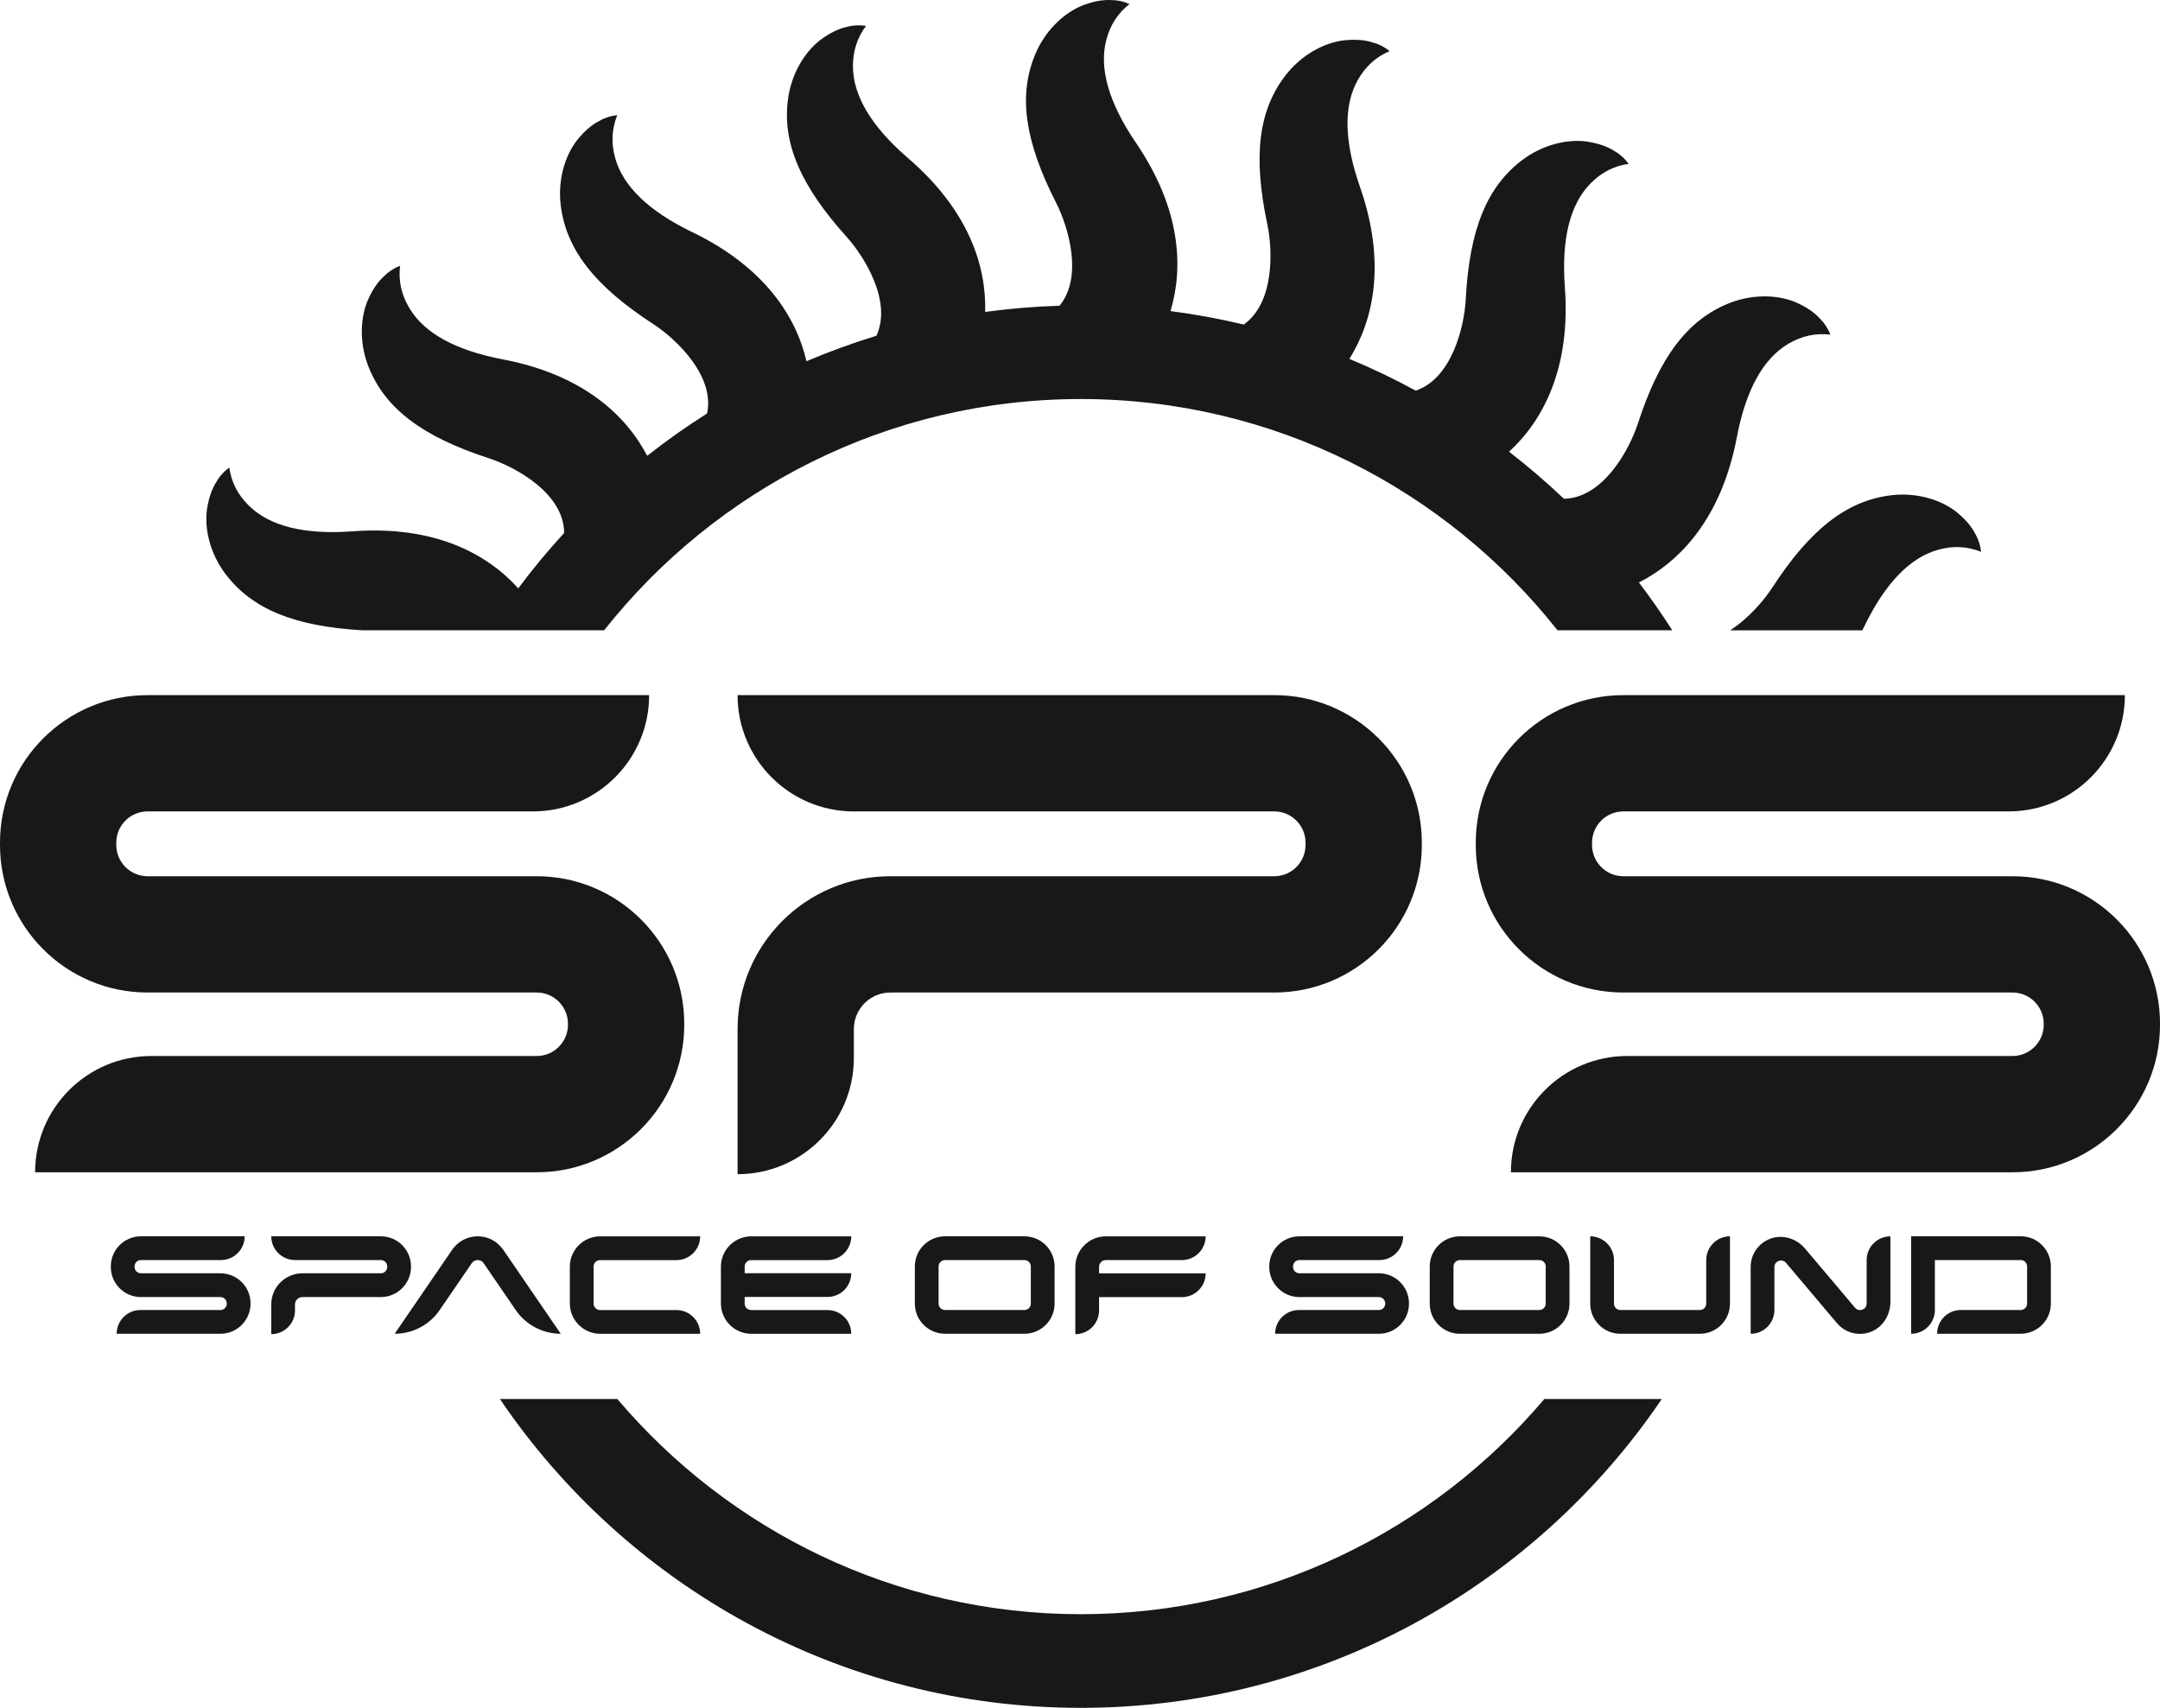 <?xml version="1.0" encoding="UTF-8"?><svg id="a" xmlns="http://www.w3.org/2000/svg" viewBox="0 0 927.03 733.03"><defs><style>.b{fill:#1a171b;}</style></defs><path class="b" d="M760.59,252.25c-3.58,5.51-10.14,13.18-18.04,18.29h56.71c.27-.53,.54-1.02,.8-1.57,8.97-18.59,19.69-29.71,31.85-33.04,6.39-1.75,12.42-1.45,18.32,.92-.26-2.65-1.09-5.31-2.4-7.55-1.78-3.52-4.47-6.62-8.56-9.88-7.28-5.5-17.65-8.06-27.69-6.84-18.96,2.31-34.68,14.55-50.98,39.67Z"/><path class="b" d="M463.87,692.83c-79.65,0-151.06-35.91-198.93-92.37h-50.4c54.16,79.94,145.72,132.57,249.34,132.57s195.18-52.64,249.34-132.57h-50.4c-47.87,56.46-119.29,92.37-198.94,92.37Z"/><path class="b" d="M155.52,270.53h103.76c47.8-60.42,121.74-99.26,204.59-99.26s156.79,38.84,204.59,99.26h49.25c-4.5-7.04-9.27-13.89-14.32-20.52,17.72-9.02,35.44-27.63,42.04-62.37,3.85-20.28,11.32-33.79,22.21-40.15,5.72-3.34,11.61-4.61,17.93-3.85-.94-2.49-2.43-4.84-4.27-6.67-2.63-2.94-6.03-5.23-10.82-7.33-8.45-3.42-19.14-3.23-28.52,.56-17.71,7.14-29.73,23.03-38.98,51.51-3.68,11.32-14.92,32.06-31.77,32.37-7.49-7.12-15.35-13.86-23.54-20.19,14.55-13.36,26.53-35.81,23.94-70.66-1.53-20.59,2.2-35.57,11.06-44.54,4.66-4.71,10.03-7.47,16.32-8.36-1.55-2.16-3.6-4.05-5.85-5.34-3.3-2.16-7.18-3.49-12.35-4.27-9.05-1.13-19.32,1.84-27.4,7.92-15.26,11.48-22.76,29.94-24.32,59.84-.61,11.67-5.94,33.98-21.47,39.19-9.21-5.03-18.71-9.57-28.46-13.63,10.38-16.66,15.9-41.28,4.5-73.92-6.8-19.49-7.08-34.93-.84-45.88,3.28-5.76,7.76-9.81,13.6-12.3-2.06-1.68-4.52-2.98-7.03-3.64-3.75-1.23-7.84-1.51-13.04-.93-9.03,1.26-18.19,6.77-24.42,14.74-11.77,15.04-14.24,34.81-8.01,64.1,2.4,11.3,3.05,33.82-10.11,43.09-10.29-2.46-20.77-4.4-31.43-5.77,5.62-18.75,4.5-43.85-14.86-72.29-11.62-17.07-15.89-31.91-12.69-44.1,1.68-6.41,4.95-11.48,9.95-15.4-2.4-1.09-5.1-1.7-7.68-1.7h-.06c-3.93-.21-7.97,.57-12.84,2.47-8.4,3.56-15.81,11.25-19.77,20.56-7.47,17.57-4.74,37.31,8.86,63.99,5.24,10.27,11.68,31.8,1.46,44.17-10.79,.32-21.44,1.23-31.92,2.66,.58-19.57-6.99-43.53-33.07-66-15.64-13.48-23.6-26.7-23.67-39.32-.03-6.63,1.81-12.37,5.63-17.46-2.63-.43-5.41-.32-7.91,.36-3.86,.81-7.55,2.61-11.76,5.71-7.19,5.61-12.36,14.96-13.78,24.98-2.67,18.91,5.07,37.27,25.12,59.52,7.74,8.6,19.59,27.84,12.75,42.45-10.24,3.13-20.25,6.78-29.99,10.93-4.44-19.12-17.95-40.43-49.09-55.46-18.59-8.97-29.71-19.69-33.04-31.85-1.75-6.39-1.45-12.42,.92-18.32-2.65,.27-5.31,1.09-7.55,2.4-3.52,1.78-6.62,4.48-9.88,8.56-5.49,7.28-8.07,17.65-6.84,27.69,2.31,18.96,14.55,34.68,39.67,50.98,9.85,6.39,26.6,22.28,23.15,38.41-8.89,5.62-17.47,11.68-25.7,18.18-9.14-17.51-27.72-34.9-62.06-41.42-20.28-3.85-33.79-11.32-40.15-22.21-3.34-5.72-4.62-11.62-3.85-17.93-2.49,.94-4.84,2.43-6.67,4.27-2.94,2.63-5.24,6.04-7.33,10.82-3.42,8.45-3.22,19.14,.56,28.52,7.14,17.71,23.03,29.73,51.51,38.98,11.39,3.7,32.28,15.05,32.35,32.07-6.96,7.58-13.54,15.51-19.7,23.78-13.3-14.78-35.86-27.09-71.13-24.48-20.58,1.53-35.57-2.19-44.54-11.06-4.71-4.66-7.47-10.03-8.36-16.32-2.16,1.55-4.05,3.6-5.33,5.85-2.16,3.3-3.49,7.18-4.28,12.36-1.12,9.05,1.84,19.32,7.92,27.4,11.35,15.08,29.53,22.57,58.81,24.25Z"/><path class="b" d="M911.96,298.36h-215.25c-34.98,0-63.34,28.36-63.34,63.34v.96c0,34.98,28.36,63.34,63.34,63.34h166.99c7.42,0,13.43,6.01,13.43,13.43v.39c0,7.42-6.01,13.43-13.43,13.43h-165.34c-27.56,0-49.91,22.34-49.91,49.91h215.25c34.98,0,63.34-28.36,63.34-63.34v-.39c0-34.98-28.36-63.34-63.34-63.34h-166.99c-7.42,0-13.43-6.01-13.43-13.43v-.96c0-7.42,6.01-13.43,13.43-13.43h165.34c27.56,0,49.91-22.34,49.91-49.91h0Z"/><path class="b" d="M278.59,298.36H63.34C28.36,298.36,0,326.72,0,361.7v.96c0,34.98,28.36,63.34,63.34,63.34H230.33c7.42,0,13.43,6.01,13.43,13.43v.39c0,7.42-6.01,13.43-13.43,13.43H64.98c-27.56,0-49.91,22.34-49.91,49.91H230.33c34.98,0,63.34-28.36,63.34-63.34v-.39c0-34.98-28.36-63.34-63.34-63.34H63.34c-7.42,0-13.43-6.01-13.43-13.43v-.96c0-7.42,6.01-13.43,13.43-13.43H228.69c27.56,0,49.91-22.34,49.91-49.91h0Z"/><path class="b" d="M610.22,361.7c0-34.98-28.36-63.34-63.34-63.34h-230.33c0,27.56,22.34,49.91,49.91,49.91h180.42c7.42,0,13.43,6.01,13.43,13.43v.96c0,7.42-6.01,13.43-13.43,13.43h-164.76c-36.21,0-65.57,29.36-65.57,65.57v62.31h0c27.56,0,49.91-22.34,49.91-49.91v-12.4c0-8.65,7.01-15.66,15.66-15.66h164.76c34.98,0,63.34-28.36,63.34-63.34v-.96Z"/><g><path class="b" d="M105.01,530.64H60.49c-7.14,0-12.94,5.79-12.94,12.94v.2c0,7.14,5.79,12.94,12.94,12.94h34.1c1.51,0,2.74,1.23,2.74,2.74v.08c0,1.51-1.23,2.74-2.74,2.74H60.26c-5.63,0-10.19,4.56-10.19,10.19h44.52c7.14,0,12.94-5.79,12.94-12.94v-.08c0-7.14-5.79-12.94-12.94-12.94H60.49c-1.51,0-2.74-1.23-2.74-2.74v-.2c0-1.51,1.23-2.74,2.74-2.74h34.33c5.63,0,10.19-4.56,10.19-10.19h0Z"/><path class="b" d="M602.2,530.64h-44.52c-7.14,0-12.94,5.79-12.94,12.94v.2c0,7.14,5.79,12.94,12.94,12.94h34.1c1.51,0,2.74,1.23,2.74,2.74v.08c0,1.51-1.23,2.74-2.74,2.74h-34.33c-5.63,0-10.19,4.56-10.19,10.19h44.52c7.14,0,12.94-5.79,12.94-12.94v-.08c0-7.14-5.79-12.94-12.94-12.94h-34.1c-1.51,0-2.74-1.23-2.74-2.74v-.2c0-1.51,1.23-2.74,2.74-2.74h34.33c5.63,0,10.19-4.56,10.19-10.19h0Z"/><path class="b" d="M365.34,530.65h-42.89c-7.2,0-13.05,5.84-13.05,13.05v15.73c0,7.2,5.84,13.05,13.05,13.05h42.89c0-5.63-4.56-10.19-10.19-10.19h-32.78c-1.53,0-2.77-1.24-2.77-2.77v-2.85h35.55c5.63,0,10.19-4.56,10.19-10.19h-45.74v-2.85c0-1.53,1.24-2.77,2.77-2.77h32.78c5.63,0,10.19-4.56,10.19-10.19Z"/><path class="b" d="M300.5,530.65h-42.89c-7.2,0-13.05,5.84-13.05,13.05v15.73c0,7.2,5.84,13.05,13.05,13.05h42.89c0-5.63-4.56-10.19-10.19-10.19h-32.78c-1.53,0-2.77-1.24-2.77-2.77v-15.89c0-1.53,1.24-2.77,2.77-2.77h32.78c5.63,0,10.19-4.56,10.19-10.19Z"/><path class="b" d="M474.62,540.84h32.63c5.63,0,10.19-4.56,10.19-10.19h-42.82c-7.24,0-13.11,5.87-13.11,13.11v28.88h0c5.63,0,10.19-4.56,10.19-10.19v-5.71h35.55c5.63,0,10.19-4.56,10.19-10.19h-45.74v-2.79c0-1.61,1.31-2.92,2.92-2.92Z"/><path class="b" d="M405.57,530.64c-7.13,0-12.94,5.8-12.94,12.94v15.95c0,7.13,5.8,12.93,12.94,12.93h34.1c7.13,0,12.94-5.8,12.94-12.93v-15.95c0-7.13-5.8-12.94-12.94-12.94h-34.1Zm36.84,12.94v15.95c0,1.51-1.23,2.74-2.74,2.74h-34.1c-1.51,0-2.74-1.23-2.74-2.74v-15.95c0-1.51,1.23-2.74,2.74-2.74h34.1c1.51,0,2.74,1.23,2.74,2.74Z"/><path class="b" d="M626.55,572.47h34.1c7.13,0,12.94-5.8,12.94-12.93v-15.95c0-7.13-5.8-12.94-12.94-12.94h-34.1c-7.13,0-12.94,5.8-12.94,12.94v15.95c0,7.13,5.8,12.93,12.94,12.93Zm-2.74-28.89c0-1.51,1.23-2.74,2.74-2.74h34.1c1.51,0,2.74,1.23,2.74,2.74v15.95c0,1.51-1.23,2.74-2.74,2.74h-34.1c-1.51,0-2.74-1.23-2.74-2.74v-15.95Z"/><path class="b" d="M732.27,559.54c0,1.51-1.23,2.74-2.74,2.74h-34.1c-1.51,0-2.74-1.23-2.74-2.74v-18.7c0-5.63-4.56-10.19-10.19-10.19h0v28.89c0,7.14,5.79,12.93,12.93,12.93h34.1c7.14,0,12.94-5.79,12.94-12.94v-28.89h0c-5.63,0-10.19,4.56-10.19,10.19v18.7Z"/><path class="b" d="M801.12,559.46c0,1.78-1.3,2.45-1.85,2.65-.56,.2-1.98,.53-3.13-.83l-21.44-25.37c-3.7-4.38-9.8-6.27-15.13-4.16-5.01,1.98-8.22,6.69-8.22,12.1v28.62h0c5.63,0,10.19-4.56,10.19-10.19v-18.42c0-1.78,1.3-2.45,1.86-2.65,.56-.2,1.98-.53,3.13,.83l21.83,25.84c2.54,3.01,6.14,4.63,9.88,4.63,1.47,0,2.96-.25,4.42-.77,5.33-1.9,8.66-7.26,8.66-12.92v-28.16h0c-5.63,0-10.19,4.56-10.19,10.19v18.63Z"/><path class="b" d="M176.4,543.78v-.2c0-7.14-5.79-12.94-12.94-12.94h-47.04c0,5.63,4.56,10.19,10.19,10.19h36.84c1.51,0,2.74,1.23,2.74,2.74v.2c0,1.51-1.23,2.74-2.74,2.74h-33.65c-7.4,0-13.39,6-13.39,13.39v12.73h0c5.63,0,10.19-4.56,10.19-10.19v-2.53c0-1.77,1.43-3.2,3.2-3.2h33.65c7.14,0,12.94-5.79,12.94-12.94Z"/><path class="b" d="M240.66,572.47l-24.42-35.68c-1.72-2.52-4.15-4.56-7.06-5.49-5.83-1.86-11.87,.38-15.13,5.13l-24.66,36.04h0c7.73,0,14.96-3.81,19.32-10.19l13.75-20.09c.83-1.22,2.07-1.35,2.56-1.35s1.73,.13,2.56,1.35l13.75,20.09c4.36,6.38,11.6,10.19,19.32,10.19h0Z"/><path class="b" d="M867.26,530.64h-47.04v41.82h0c5.63,0,10.19-4.56,10.19-10.19h0v-21.44h36.84c1.52,0,2.74,1.23,2.74,2.74v15.95c0,1.51-1.23,2.74-2.74,2.74h-25.69c-5.63,0-10.19,4.56-10.19,10.19h35.88c7.14,0,12.94-5.79,12.94-12.94v-15.95c0-7.14-5.79-12.94-12.94-12.94Z"/></g></svg>